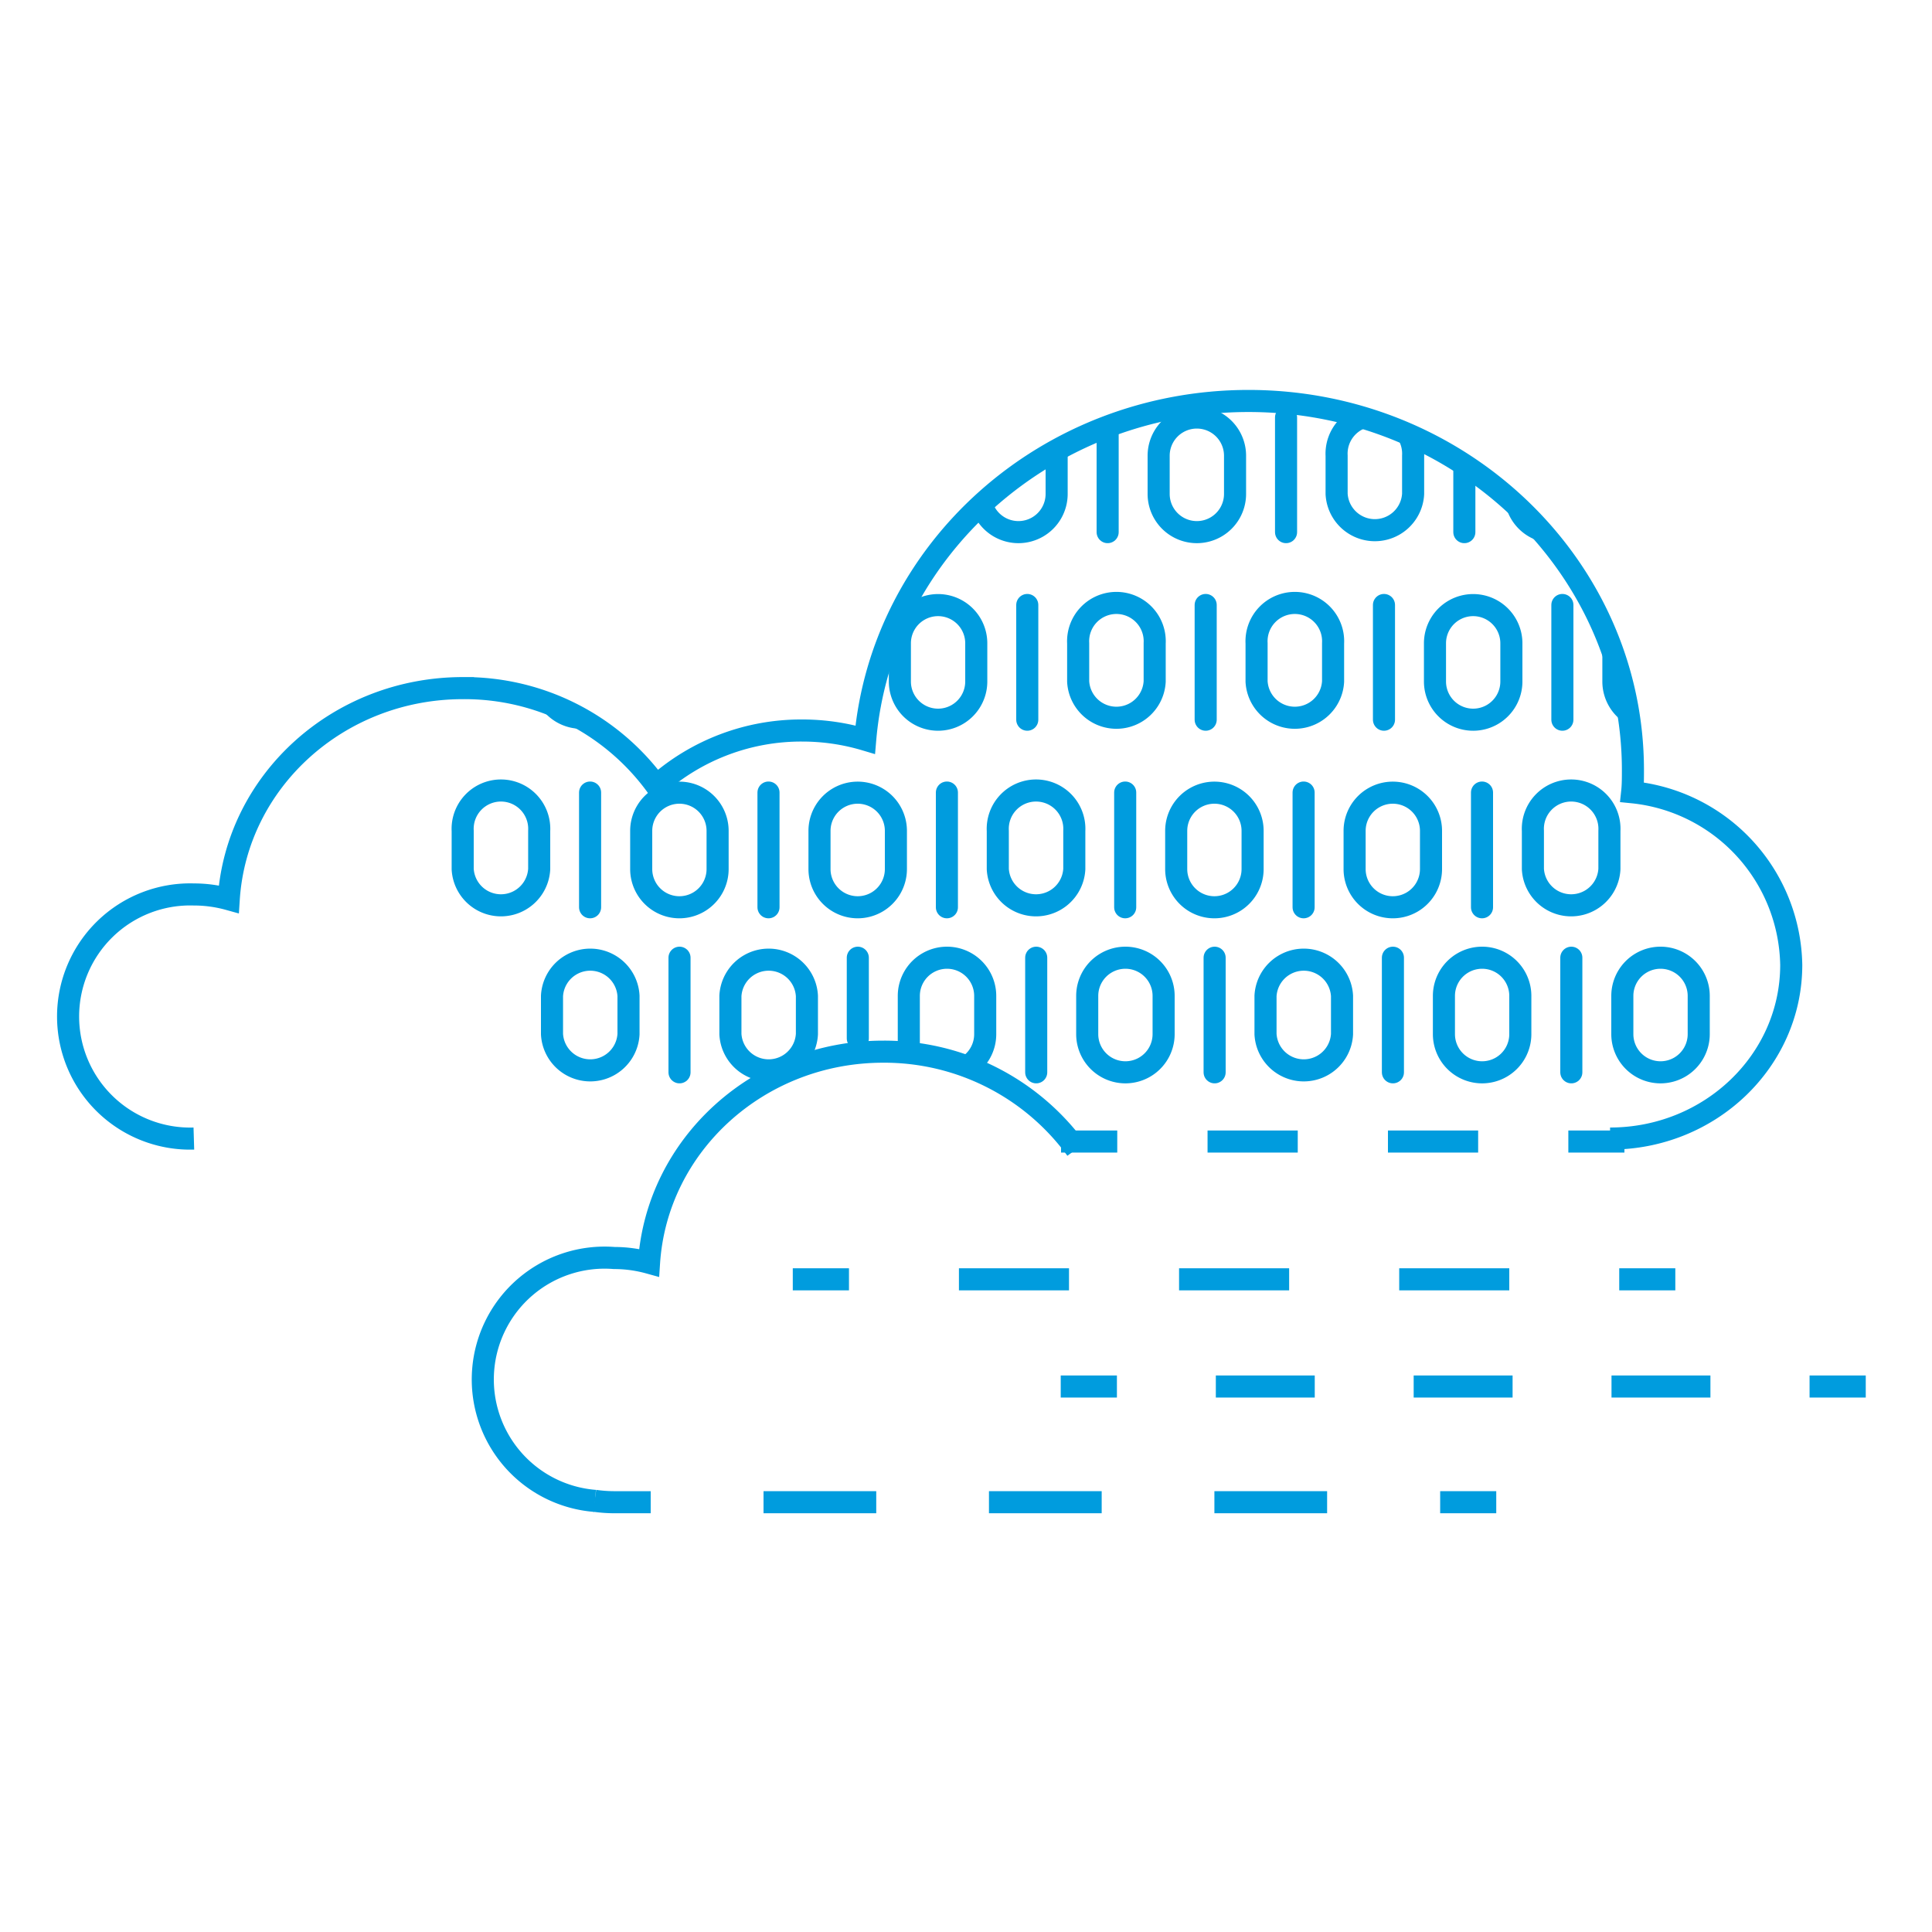 <svg xmlns="http://www.w3.org/2000/svg" xmlns:xlink="http://www.w3.org/1999/xlink" viewBox="0 0 175 175"><defs><style>.cls-1,.cls-2,.cls-3,.cls-4,.cls-5,.cls-6,.cls-8{fill:none;}.cls-1,.cls-3,.cls-4,.cls-5,.cls-6,.cls-8{stroke:#009cde;stroke-miterlimit:10;stroke-width:2px;}.cls-3{stroke-dasharray:8.17 8.17;}.cls-4{stroke-dasharray:10.21 10.21;}.cls-5{stroke-dasharray:8.96 8.96;}.cls-6{stroke-dasharray:9.97 9.97;}.cls-7{clip-path:url(#clip-path);}.cls-8{stroke-linecap:round;}</style><clipPath id="clip-path"><path class="cls-1" d="M17.56,103.13a11.06,11.06,0,1,1,0-22.11,11.81,11.81,0,0,1,3.16.43c.69-10.68,9.92-19.12,21.21-19.12a21.47,21.47,0,0,1,17.52,8.84,19.69,19.69,0,0,1,13.22-5,19.94,19.94,0,0,1,5.7.83c1.47-17.18,16.44-30.68,34.72-30.68,19.22,0,34.82,15,34.82,33.44,0,.69,0,1.36-.07,2A16,16,0,0,1,162.25,87.4c0,8.68-7.35,15.73-16.41,15.73"/></clipPath></defs><g id="Layer_2" data-name="Layer 2"><g id="Layer_1-2" data-name="Layer 1"><rect class="cls-2" width="175" height="175"/><line class="cls-1" x1="147.14" y1="103.4" x2="142.06" y2="103.4"/><line class="cls-3" x1="133.89" y1="103.4" x2="105.28" y2="103.4"/><line class="cls-1" x1="101.2" y1="103.4" x2="96.11" y2="103.4"/><path class="cls-1" d="M53.86,135.94a12.47,12.47,0,0,0,1.73.13h3.35"/><line class="cls-4" x1="69.16" y1="136.07" x2="125.34" y2="136.07"/><line class="cls-1" x1="130.45" y1="136.07" x2="135.53" y2="136.07"/><path class="cls-1" d="M97.49,104.1A21.52,21.52,0,0,0,80,95.26c-11.28,0-20.51,8.45-21.21,19.12a11.87,11.87,0,0,0-3.16-.43,11,11,0,0,0-1.73,22"/><line class="cls-1" x1="96.08" y1="125.59" x2="101.17" y2="125.59"/><line class="cls-5" x1="110.13" y1="125.59" x2="159.43" y2="125.59"/><line class="cls-1" x1="163.91" y1="125.59" x2="169" y2="125.59"/><line class="cls-1" x1="71.81" y1="115.88" x2="76.9" y2="115.88"/><line class="cls-6" x1="86.86" y1="115.88" x2="141.68" y2="115.88"/><line class="cls-1" x1="146.67" y1="115.88" x2="151.75" y2="115.88"/><g class="cls-7"><path class="cls-1" d="M56.93,93.67a3.47,3.47,0,0,1-6.93,0V90.21a3.47,3.47,0,0,1,6.93,0Z"/><line class="cls-8" x1="61.55" y1="86.75" x2="61.55" y2="97.13"/><path class="cls-1" d="M73.09,93.67a3.47,3.47,0,0,1-6.93,0V90.21a3.47,3.47,0,0,1,6.93,0Z"/><line class="cls-8" x1="77.7" y1="86.75" x2="77.7" y2="94.06"/><path class="cls-1" d="M82.32,95.46V90.21a3.46,3.46,0,1,1,6.92,0v3.46a3.45,3.45,0,0,1-1.33,2.73"/><path class="cls-1" d="M105.4,93.67a3.46,3.46,0,0,1-6.92,0V90.21a3.46,3.46,0,0,1,6.92,0Z"/><line class="cls-8" x1="93.86" y1="86.75" x2="93.86" y2="97.13"/><line class="cls-8" x1="110.02" y1="86.75" x2="110.02" y2="97.13"/><path class="cls-1" d="M121.56,93.67a3.47,3.47,0,0,1-6.93,0V90.21a3.47,3.47,0,0,1,6.93,0Z"/><line class="cls-8" x1="126.17" y1="86.75" x2="126.17" y2="97.13"/><path class="cls-1" d="M137.71,93.67a3.46,3.46,0,1,1-6.92,0V90.21a3.46,3.46,0,0,1,6.92,0Z"/><path class="cls-1" d="M153.87,93.67a3.46,3.46,0,1,1-6.92,0V90.21a3.46,3.46,0,0,1,6.92,0Z"/><line class="cls-8" x1="142.33" y1="86.75" x2="142.33" y2="97.13"/><path class="cls-1" d="M48.84,78.72a3.47,3.47,0,0,1-6.93,0V75.26a3.47,3.47,0,1,1,6.93,0Z"/><line class="cls-8" x1="53.45" y1="71.79" x2="53.45" y2="82.18"/><path class="cls-1" d="M65,78.72a3.46,3.46,0,0,1-6.92,0V75.26a3.46,3.46,0,1,1,6.92,0Z"/><line class="cls-8" x1="69.61" y1="71.79" x2="69.61" y2="82.18"/><path class="cls-1" d="M81.15,78.72a3.46,3.46,0,0,1-6.92,0V75.26a3.46,3.46,0,1,1,6.92,0Z"/><path class="cls-1" d="M97.31,78.72a3.47,3.47,0,0,1-6.93,0V75.26a3.47,3.47,0,1,1,6.93,0Z"/><line class="cls-8" x1="85.77" y1="71.79" x2="85.77" y2="82.18"/><line class="cls-8" x1="101.92" y1="71.79" x2="101.92" y2="82.18"/><path class="cls-1" d="M113.46,78.72a3.46,3.46,0,0,1-6.92,0V75.26a3.46,3.46,0,1,1,6.92,0Z"/><line class="cls-8" x1="118.08" y1="71.79" x2="118.08" y2="82.18"/><path class="cls-1" d="M129.62,78.72a3.46,3.46,0,0,1-6.92,0V75.26a3.46,3.46,0,1,1,6.92,0Z"/><path class="cls-1" d="M145.78,78.72a3.47,3.47,0,0,1-6.93,0V75.26a3.47,3.47,0,1,1,6.93,0Z"/><line class="cls-8" x1="134.24" y1="71.79" x2="134.24" y2="82.18"/><path class="cls-1" d="M56.12,61.73a3.47,3.47,0,0,1-6.93,0V58.27a3.47,3.47,0,1,1,6.93,0Z"/><line class="cls-8" x1="60.73" y1="54.8" x2="60.73" y2="65.19"/><path class="cls-1" d="M72.27,61.73a3.46,3.46,0,1,1-6.92,0V58.27a3.46,3.46,0,1,1,6.92,0Z"/><line class="cls-8" x1="76.89" y1="54.8" x2="76.89" y2="65.19"/><path class="cls-1" d="M88.43,61.73a3.46,3.46,0,0,1-6.92,0V58.27a3.46,3.46,0,1,1,6.92,0Z"/><path class="cls-1" d="M104.59,61.73a3.47,3.47,0,0,1-6.93,0V58.27a3.47,3.47,0,1,1,6.93,0Z"/><line class="cls-8" x1="93.05" y1="54.8" x2="93.05" y2="65.19"/><line class="cls-8" x1="109.21" y1="54.8" x2="109.21" y2="65.19"/><path class="cls-1" d="M120.75,61.73a3.47,3.47,0,0,1-6.93,0V58.27a3.47,3.47,0,1,1,6.93,0Z"/><line class="cls-8" x1="125.36" y1="54.8" x2="125.36" y2="65.19"/><path class="cls-1" d="M136.9,61.73a3.46,3.46,0,0,1-6.92,0V58.27a3.46,3.46,0,1,1,6.92,0Z"/><path class="cls-1" d="M153.06,61.73a3.46,3.46,0,0,1-6.92,0V58.27a3.46,3.46,0,1,1,6.92,0Z"/><line class="cls-8" x1="141.52" y1="54.8" x2="141.52" y2="65.19"/><path class="cls-1" d="M63.4,44.74a3.47,3.47,0,0,1-6.93,0V41.28a3.47,3.47,0,1,1,6.93,0Z"/><line class="cls-8" x1="68.02" y1="37.81" x2="68.02" y2="48.2"/><path class="cls-1" d="M79.56,44.74a3.47,3.47,0,0,1-6.93,0V41.28a3.47,3.47,0,1,1,6.93,0Z"/><line class="cls-8" x1="84.17" y1="37.81" x2="84.17" y2="48.2"/><path class="cls-1" d="M95.71,44.74a3.46,3.46,0,1,1-6.92,0V41.28a3.46,3.46,0,1,1,6.92,0Z"/><path class="cls-1" d="M111.87,44.74a3.46,3.46,0,0,1-6.92,0V41.28a3.46,3.46,0,1,1,6.92,0Z"/><line class="cls-8" x1="100.33" y1="37.81" x2="100.33" y2="48.2"/><line class="cls-8" x1="116.49" y1="37.81" x2="116.49" y2="48.2"/><path class="cls-1" d="M128,44.74a3.47,3.47,0,0,1-6.93,0V41.28a3.47,3.47,0,1,1,6.93,0Z"/><line class="cls-8" x1="132.64" y1="37.81" x2="132.64" y2="48.2"/><path class="cls-1" d="M144.18,44.74a3.46,3.46,0,1,1-6.92,0V41.28a3.46,3.46,0,1,1,6.92,0Z"/><path class="cls-1" d="M160.34,44.74a3.46,3.46,0,0,1-6.92,0V41.28a3.46,3.46,0,1,1,6.92,0Z"/><line class="cls-8" x1="148.8" y1="37.81" x2="148.8" y2="48.2"/></g><path class="cls-1" d="M17.56,103.13a11.06,11.06,0,1,1,0-22.11,11.81,11.81,0,0,1,3.16.43c.69-10.68,9.92-19.12,21.21-19.12a21.47,21.47,0,0,1,17.52,8.84,19.69,19.69,0,0,1,13.22-5,19.94,19.94,0,0,1,5.7.83c1.47-17.18,16.44-30.68,34.72-30.68,19.22,0,34.82,15,34.82,33.44,0,.69,0,1.36-.07,2A16,16,0,0,1,162.25,87.4c0,8.68-7.35,15.73-16.41,15.73"/></g></g></svg>